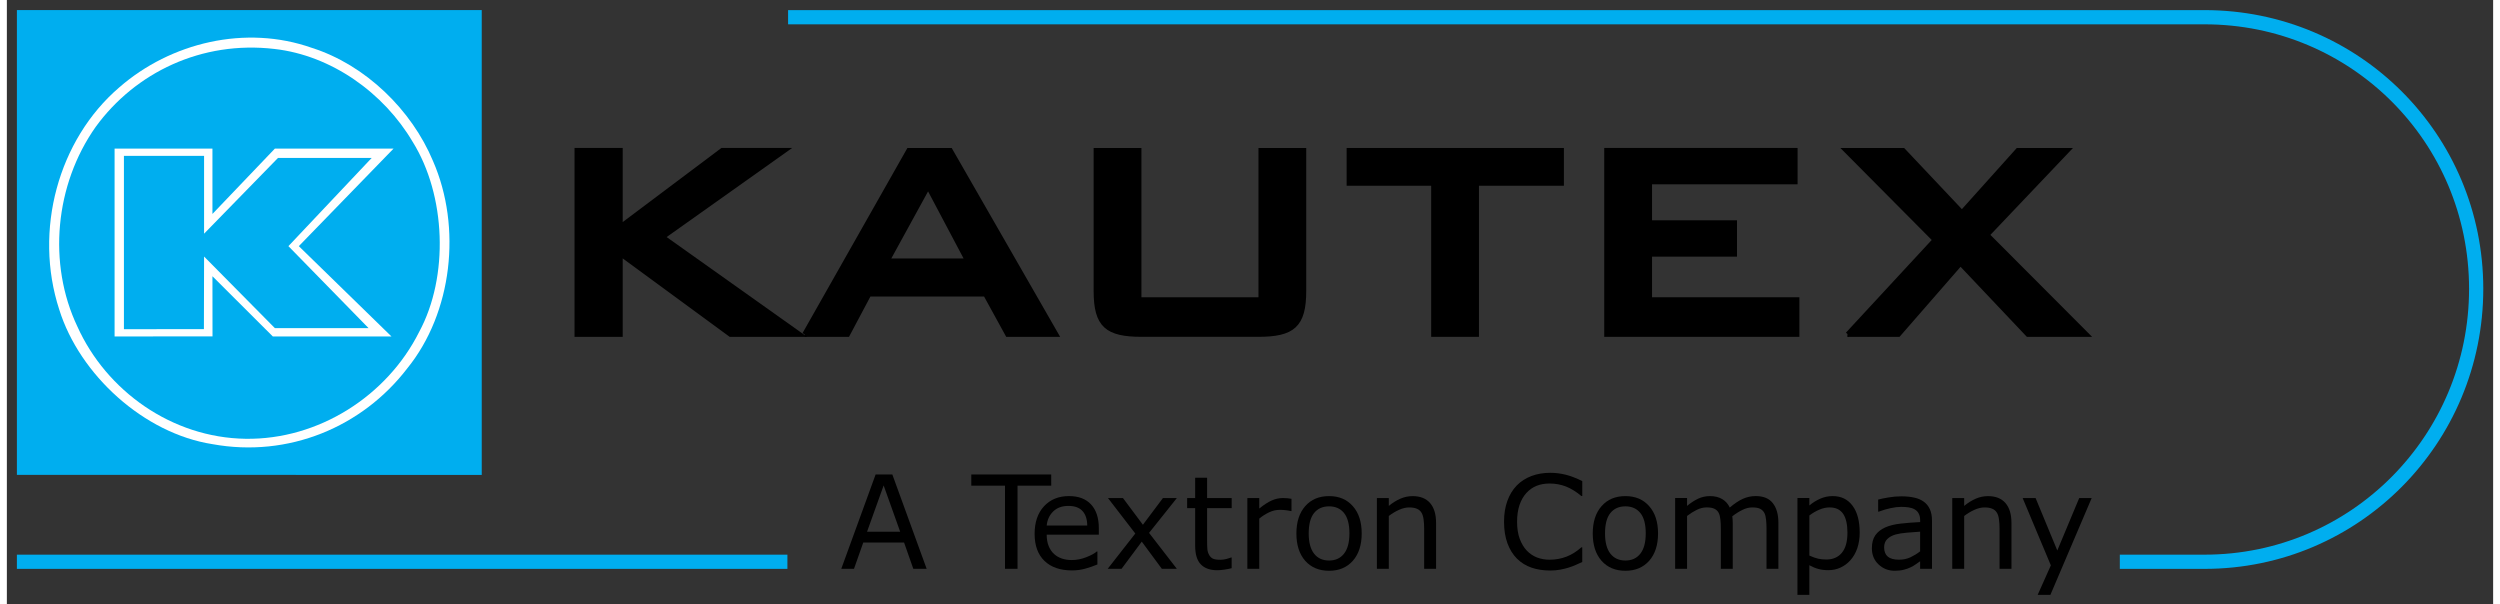 <?xml version="1.0" encoding="UTF-8" standalone="no"?>
<svg xmlns:dc="http://purl.org/dc/elements/1.1/" xmlns:cc="http://creativecommons.org/ns#" xmlns:rdf="http://www.w3.org/1999/02/22-rdf-syntax-ns#" xmlns:svg="http://www.w3.org/2000/svg" xmlns="http://www.w3.org/2000/svg" version="1.1" width="120" height="29" id="svg4688" viewBox="0 0 893 217">
  <rect x="0" y="0" width="893" height="217" fill="#333333" stroke="none"/>
  <defs id="defs4690">
    <clipPath id="clipPath4505">
      <path d="m 432.648,376.451 112.615,0 0,26.703 -112.615,0 0,-26.703 z" id="path4507"/>
    </clipPath>
    <clipPath id="clipPath4441">
      <path d="m 432.648,376.451 112.615,0 0,26.703 -112.615,0 0,-26.703 z" id="path4443"/>
    </clipPath>
  </defs>
  <g transform="translate(44.67,-514.704)" id="layer1">
    <g transform="matrix(6.293,0,0,6.293,-1629.882,-641.127)" id="g4783">
      <path d="m 279.004,210.775 -26.531,-0.002 0,-26.529 26.531,0" id="path4435" style="fill:#00aeef;fill-opacity:1;fill-rule:nonzero;stroke:none"/>
      <g transform="matrix(1.25,0,0,-1.25,-288.337,688.187)" id="g4437">
        <g clip-path="url(#clipPath4441)" id="g4439">
          <path d="m 432.648,377.964 35.182,0" id="path4445" style="fill:none;stroke:#00aeef;stroke-width:0.649;stroke-linecap:butt;stroke-linejoin:miter;stroke-miterlimit:3.864;stroke-opacity:1;stroke-dasharray:none"/>
        </g>
      </g>
      <path d="m 284.443,202.752 2.464,0 0,-4.616 6.294,4.616 3.929,0 -7.819,-5.553 6.964,-4.942 -3.544,0 -5.824,4.372 0,-4.372 -2.464,0" id="path4447" style="fill:#000000;fill-opacity:1;fill-rule:evenodd;stroke:none"/>
      <path d="m 284.443,202.752 2.464,0 0,-4.616 6.294,4.616 3.929,0 -7.819,-5.553 6.964,-4.942 -3.544,0 -5.824,4.372 0,-4.372 -2.464,0 0,10.495 z" id="path4449" style="fill:none;stroke:#000000;stroke-width:0.285;stroke-linecap:butt;stroke-linejoin:miter;stroke-miterlimit:3.864;stroke-opacity:1;stroke-dasharray:none"/>
      <path d="m 302.14,198.562 2.341,-4.27 2.261,4.27 -4.603,0 z m -4.704,4.19 2.444,0 1.221,-2.297 6.659,0 1.262,2.297 2.749,0 -6.027,-10.494 -2.362,0" id="path4451" style="fill:#000000;fill-opacity:1;fill-rule:evenodd;stroke:none"/>
      <path d="m 302.14,198.562 2.341,-4.27 2.261,4.27 -4.603,0 z m -4.704,4.19 2.444,0 1.221,-2.299 6.659,0 1.262,2.299 2.749,0 -6.027,-10.495 -2.361,0 -5.946,10.495 z" id="path4453" style="fill:none;stroke:#000000;stroke-width:0.285;stroke-linecap:butt;stroke-linejoin:miter;stroke-miterlimit:3.864;stroke-opacity:1;stroke-dasharray:none"/>
      <path d="m 316.514,192.257 -2.444,0 0,8.012 c 0,1.974 0.631,2.482 2.606,2.482 l 6.639,0 c 1.975,0 2.605,-0.509 2.605,-2.482 l 0,-8.012 -2.441,0 0,8.521 -6.965,0 0,-8.521" id="path4455" style="fill:#000000;fill-opacity:1;fill-rule:evenodd;stroke:none"/>
      <path d="m 316.514,192.257 -2.444,0 0,8.012 c 0,1.974 0.631,2.482 2.606,2.482 l 6.639,0 c 1.975,0 2.605,-0.509 2.605,-2.482 l 0,-8.012 -2.441,0 0,8.521 -6.965,0 0,-8.521 z" id="path4457" style="fill:none;stroke:#000000;stroke-width:0.285;stroke-linecap:butt;stroke-linejoin:miter;stroke-miterlimit:3.864;stroke-opacity:1;stroke-dasharray:none"/>
      <path d="m 335.778,194.128 4.848,0 0,-1.87 -12.116,0 0,1.87 4.826,0 0,8.624 2.442,0" id="path4459" style="fill:#000000;fill-opacity:1;fill-rule:evenodd;stroke:none"/>
      <path d="m 335.778,194.128 4.848,0 0,-1.87 -12.116,0 0,1.87 4.826,0 0,8.624 2.442,0 0,-8.624 z" id="path4461" style="fill:none;stroke:#000000;stroke-width:0.285;stroke-linecap:butt;stroke-linejoin:miter;stroke-miterlimit:3.864;stroke-opacity:1;stroke-dasharray:none"/>
      <path d="m 343.213,202.752 10.854,0 0,-1.974 -8.41,0 0,-2.603 4.848,0 0,-1.79 -4.848,0 0,-2.339 8.307,0 0,-1.79 -10.751,0" id="path4463" style="fill:#000000;fill-opacity:1;fill-rule:evenodd;stroke:none"/>
      <path d="m 343.213,202.752 10.854,0 0,-1.974 -8.41,0 0,-2.603 4.848,0 0,-1.79 -4.848,0 0,-2.339 8.307,0 0,-1.79 -10.751,0 0,10.495 z" id="path4465" style="fill:none;stroke:#000000;stroke-width:0.285;stroke-linecap:butt;stroke-linejoin:miter;stroke-miterlimit:3.864;stroke-opacity:1;stroke-dasharray:none"/>
      <path d="m 356.969,202.752 2.891,0 3.544,-4.067 3.849,4.067 3.319,0 -5.66,-5.675 4.581,-4.82 -2.811,0 -3.196,3.56 -3.36,-3.56 -3.237,0 5.07,5.105" id="path4467" style="fill:#000000;fill-opacity:1;fill-rule:evenodd;stroke:none"/>
      <path d="m 356.969,202.752 2.891,0 3.544,-4.067 3.849,4.067 3.319,0 -5.66,-5.675 4.581,-4.82 -2.811,0 -3.196,3.56 -3.36,-3.56 -3.237,0 5.07,5.105 -4.989,5.39 z" id="path4469" style="fill:none;stroke:#000000;stroke-width:0.285;stroke-linecap:butt;stroke-linejoin:miter;stroke-miterlimit:3.864;stroke-opacity:1;stroke-dasharray:none"/>
      <path d="m 302.887,214.019 -0.944,-2.644 -0.948,2.644 1.891,0 z m 1.511,2.115 -0.762,0 -0.527,-1.501 -2.329,0 -0.529,1.501 -0.726,0 1.96,-5.384 0.954,0" id="path4471" style="fill:#000000;fill-opacity:1;fill-rule:evenodd;stroke:none"/>
      <path d="m 311.508,211.387 -1.923,0 0,4.747 -0.716,0 0,-4.747 -1.924,0 0,-0.636 4.562,0" id="path4473" style="fill:#000000;fill-opacity:1;fill-rule:evenodd;stroke:none"/>
      <path d="m 313.563,213.664 c -0.002,-0.356 -0.092,-0.632 -0.271,-0.828 -0.176,-0.195 -0.445,-0.292 -0.806,-0.292 -0.364,0 -0.654,0.107 -0.871,0.321 -0.214,0.215 -0.336,0.481 -0.365,0.799 l 2.314,0 z m 0.661,0.521 -2.975,0 c 0,0.247 0.037,0.465 0.113,0.651 0.074,0.182 0.176,0.333 0.306,0.451 0.126,0.115 0.274,0.203 0.445,0.26 0.172,0.059 0.364,0.087 0.571,0.087 0.274,0 0.55,-0.055 0.829,-0.164 0.278,-0.11 0.477,-0.219 0.595,-0.325 l 0.036,0 0,0.741 c -0.229,0.096 -0.461,0.177 -0.701,0.241 -0.239,0.066 -0.49,0.099 -0.751,0.099 -0.67,0 -1.194,-0.181 -1.569,-0.542 -0.378,-0.364 -0.564,-0.879 -0.564,-1.546 0,-0.661 0.179,-1.186 0.537,-1.574 0.361,-0.388 0.836,-0.581 1.425,-0.581 0.544,0 0.964,0.158 1.258,0.476 0.296,0.319 0.445,0.771 0.445,1.356 l 0,0.369" id="path4475" style="fill:#000000;fill-opacity:1;fill-rule:evenodd;stroke:none"/>
      <path d="m 318.677,216.134 -0.856,0 -1.146,-1.551 -1.154,1.551 -0.791,0 1.576,-2.014 -1.561,-2.025 0.856,0 1.139,1.525 1.143,-1.525 0.795,0 -1.587,1.989" id="path4477" style="fill:#000000;fill-opacity:1;fill-rule:evenodd;stroke:none"/>
      <path d="m 321.807,216.098 c -0.128,0.034 -0.269,0.061 -0.42,0.083 -0.15,0.022 -0.282,0.034 -0.401,0.034 -0.412,0 -0.725,-0.111 -0.94,-0.334 -0.215,-0.221 -0.323,-0.576 -0.323,-1.065 l 0,-2.147 -0.458,0 0,-0.573 0.458,0 0,-1.16 0.681,0 0,1.16 1.403,0 0,0.573 -1.403,0 0,1.839 c 0,0.214 0.005,0.38 0.015,0.5 0.009,0.117 0.043,0.229 0.1,0.331 0.052,0.098 0.125,0.169 0.217,0.215 0.094,0.043 0.236,0.064 0.427,0.064 0.109,0 0.225,-0.015 0.345,-0.046 0.121,-0.034 0.209,-0.061 0.261,-0.084 l 0.036,0 0,0.611" id="path4479" style="fill:#000000;fill-opacity:1;fill-rule:evenodd;stroke:none"/>
      <path d="m 325.22,212.837 -0.036,0 c -0.101,-0.022 -0.2,-0.04 -0.296,-0.049 -0.094,-0.013 -0.206,-0.019 -0.336,-0.019 -0.21,0 -0.411,0.046 -0.606,0.14 -0.196,0.091 -0.385,0.211 -0.565,0.359 l 0,2.866 -0.679,0 0,-4.039 0.679,0 0,0.598 c 0.27,-0.217 0.507,-0.37 0.713,-0.46 0.206,-0.091 0.417,-0.138 0.632,-0.138 0.119,0 0.204,0.004 0.258,0.011 0.051,0.005 0.131,0.015 0.237,0.033 l 0,0.698" id="path4481" style="fill:#000000;fill-opacity:1;fill-rule:evenodd;stroke:none"/>
      <path d="m 328.528,214.117 c 0,-0.522 -0.102,-0.911 -0.307,-1.165 -0.204,-0.254 -0.49,-0.383 -0.854,-0.383 -0.367,0 -0.655,0.129 -0.859,0.383 -0.203,0.254 -0.305,0.642 -0.305,1.165 0,0.505 0.102,0.891 0.307,1.153 0.204,0.261 0.49,0.391 0.856,0.391 0.361,0 0.645,-0.129 0.85,-0.388 0.207,-0.26 0.311,-0.645 0.311,-1.156 m 0.701,0 c 0,0.657 -0.169,1.176 -0.506,1.559 -0.338,0.38 -0.789,0.57 -1.356,0.57 -0.571,0 -1.025,-0.19 -1.363,-0.57 -0.335,-0.383 -0.502,-0.901 -0.502,-1.559 0,-0.657 0.168,-1.177 0.502,-1.558 0.338,-0.385 0.791,-0.575 1.363,-0.575 0.568,0 1.019,0.19 1.356,0.575 0.338,0.38 0.506,0.9 0.506,1.558" id="path4483" style="fill:#000000;fill-opacity:1;fill-rule:evenodd;stroke:none"/>
      <path d="m 333.472,216.134 -0.679,0 0,-2.299 c 0,-0.186 -0.011,-0.359 -0.033,-0.521 -0.022,-0.164 -0.062,-0.291 -0.12,-0.384 -0.06,-0.1 -0.146,-0.175 -0.26,-0.223 -0.113,-0.051 -0.26,-0.076 -0.441,-0.076 -0.185,0 -0.379,0.046 -0.581,0.138 -0.203,0.09 -0.396,0.207 -0.583,0.35 l 0,3.015 -0.68,0 0,-4.039 0.68,0 0,0.449 c 0.212,-0.176 0.431,-0.312 0.659,-0.412 0.226,-0.098 0.458,-0.146 0.698,-0.147 0.436,0 0.769,0.131 0.998,0.394 0.228,0.264 0.343,0.641 0.343,1.136 l 0,2.62" id="path4485" style="fill:#000000;fill-opacity:1;fill-rule:evenodd;stroke:none"/>
      <path d="m 341.817,215.744 c -0.133,0.059 -0.253,0.111 -0.361,0.163 -0.106,0.05 -0.246,0.104 -0.42,0.159 -0.145,0.046 -0.306,0.085 -0.48,0.116 -0.171,0.034 -0.361,0.05 -0.568,0.05 -0.391,0 -0.746,-0.054 -1.066,-0.163 -0.319,-0.111 -0.596,-0.282 -0.833,-0.516 -0.23,-0.23 -0.411,-0.52 -0.541,-0.871 -0.13,-0.354 -0.196,-0.766 -0.196,-1.232 0,-0.445 0.062,-0.84 0.189,-1.19 0.125,-0.349 0.306,-0.645 0.541,-0.886 0.23,-0.233 0.506,-0.411 0.829,-0.535 0.326,-0.122 0.685,-0.184 1.081,-0.184 0.289,0 0.576,0.035 0.865,0.105 0.287,0.07 0.609,0.193 0.96,0.369 l 0,0.85 -0.054,0 c -0.296,-0.249 -0.591,-0.43 -0.881,-0.544 -0.292,-0.113 -0.605,-0.169 -0.938,-0.169 -0.273,0 -0.519,0.045 -0.738,0.133 -0.217,0.087 -0.411,0.224 -0.581,0.41 -0.166,0.181 -0.296,0.409 -0.391,0.686 -0.091,0.275 -0.138,0.593 -0.138,0.955 0,0.378 0.051,0.704 0.152,0.975 0.104,0.273 0.236,0.495 0.398,0.665 0.169,0.179 0.365,0.311 0.59,0.399 0.225,0.084 0.464,0.126 0.715,0.126 0.344,0 0.667,-0.059 0.969,-0.177 0.301,-0.117 0.584,-0.296 0.845,-0.531 l 0.051,0 0,0.839" id="path4487" style="fill:#000000;fill-opacity:1;fill-rule:evenodd;stroke:none"/>
      <path d="m 345.44,214.117 c 0,-0.522 -0.101,-0.911 -0.306,-1.165 -0.205,-0.254 -0.489,-0.383 -0.854,-0.383 -0.369,0 -0.655,0.129 -0.86,0.383 -0.204,0.254 -0.304,0.642 -0.304,1.165 0,0.505 0.101,0.891 0.307,1.153 0.205,0.261 0.491,0.391 0.856,0.391 0.362,0 0.645,-0.129 0.85,-0.388 0.207,-0.26 0.31,-0.645 0.31,-1.156 m 0.703,0 c 0,0.657 -0.169,1.176 -0.506,1.559 -0.338,0.38 -0.79,0.57 -1.356,0.57 -0.571,0 -1.026,-0.19 -1.363,-0.57 -0.336,-0.383 -0.502,-0.901 -0.502,-1.559 0,-0.657 0.166,-1.177 0.502,-1.558 0.336,-0.385 0.791,-0.575 1.363,-0.575 0.566,0 1.019,0.19 1.356,0.575 0.338,0.38 0.506,0.9 0.506,1.558" id="path4489" style="fill:#000000;fill-opacity:1;fill-rule:evenodd;stroke:none"/>
      <path d="m 353.012,216.134 -0.679,0 0,-2.299 c 0,-0.174 -0.009,-0.341 -0.025,-0.502 -0.016,-0.163 -0.048,-0.291 -0.098,-0.388 -0.056,-0.104 -0.135,-0.181 -0.239,-0.234 -0.104,-0.054 -0.254,-0.08 -0.449,-0.08 -0.19,0 -0.381,0.048 -0.571,0.145 -0.19,0.092 -0.38,0.212 -0.571,0.361 0.007,0.055 0.014,0.12 0.019,0.195 0.005,0.072 0.006,0.145 0.007,0.217 l 0,2.584 -0.68,0 0,-2.299 c 0,-0.179 -0.007,-0.346 -0.025,-0.506 -0.015,-0.161 -0.048,-0.291 -0.099,-0.388 -0.055,-0.104 -0.135,-0.18 -0.239,-0.23 -0.104,-0.054 -0.251,-0.08 -0.448,-0.08 -0.186,0 -0.372,0.046 -0.56,0.138 -0.185,0.09 -0.371,0.207 -0.557,0.35 l 0,3.015 -0.68,0 0,-4.039 0.68,0 0,0.449 c 0.212,-0.176 0.424,-0.312 0.634,-0.412 0.211,-0.098 0.436,-0.146 0.676,-0.147 0.274,0 0.506,0.059 0.698,0.172 0.191,0.116 0.335,0.278 0.429,0.482 0.276,-0.233 0.526,-0.399 0.752,-0.5 0.228,-0.102 0.469,-0.154 0.726,-0.155 0.445,0 0.77,0.135 0.98,0.405 0.212,0.268 0.318,0.642 0.318,1.125 l 0,2.62" id="path4491" style="fill:#000000;fill-opacity:1;fill-rule:evenodd;stroke:none"/>
      <path d="m 356.952,214.084 c 0,-0.487 -0.084,-0.851 -0.249,-1.093 -0.166,-0.24 -0.422,-0.36 -0.766,-0.361 -0.196,0 -0.393,0.043 -0.59,0.128 -0.198,0.083 -0.386,0.194 -0.568,0.331 l 0,2.289 c 0.193,0.087 0.359,0.146 0.496,0.177 0.139,0.031 0.296,0.048 0.472,0.048 0.379,0 0.674,-0.129 0.886,-0.384 0.211,-0.255 0.318,-0.634 0.318,-1.135 m 0.701,-0.018 c 0,0.326 -0.048,0.627 -0.14,0.9 -0.094,0.269 -0.228,0.499 -0.399,0.686 -0.159,0.179 -0.347,0.316 -0.564,0.415 -0.214,0.098 -0.443,0.145 -0.682,0.145 -0.21,0 -0.401,-0.022 -0.573,-0.069 -0.168,-0.045 -0.34,-0.116 -0.516,-0.214 l 0,1.692 -0.68,0 0,-5.527 0.68,0 0,0.424 c 0.181,-0.152 0.384,-0.279 0.606,-0.38 0.228,-0.102 0.469,-0.155 0.724,-0.155 0.487,0 0.865,0.184 1.136,0.552 0.273,0.366 0.407,0.876 0.407,1.53" id="path4493" style="fill:#000000;fill-opacity:1;fill-rule:evenodd;stroke:none"/>
      <path d="m 361.1,215.139 0,-1.124 c -0.207,0.013 -0.453,0.03 -0.734,0.055 -0.28,0.024 -0.502,0.059 -0.665,0.105 -0.195,0.055 -0.354,0.142 -0.475,0.259 -0.12,0.116 -0.18,0.276 -0.18,0.482 0,0.23 0.07,0.405 0.21,0.524 0.14,0.115 0.352,0.174 0.639,0.174 0.24,0 0.458,-0.046 0.655,-0.138 0.198,-0.095 0.381,-0.206 0.55,-0.338 m 0.676,0.995 -0.676,0 0,-0.43 c -0.06,0.041 -0.142,0.099 -0.246,0.172 -0.101,0.072 -0.2,0.13 -0.296,0.174 -0.113,0.056 -0.244,0.101 -0.39,0.138 -0.147,0.039 -0.32,0.058 -0.516,0.059 -0.365,0 -0.672,-0.121 -0.926,-0.362 -0.254,-0.24 -0.38,-0.547 -0.38,-0.921 0,-0.306 0.065,-0.554 0.195,-0.741 0.133,-0.19 0.321,-0.34 0.564,-0.449 0.246,-0.109 0.542,-0.181 0.885,-0.219 0.346,-0.04 0.715,-0.068 1.111,-0.087 l 0,-0.105 c 0,-0.155 -0.028,-0.282 -0.084,-0.384 -0.052,-0.101 -0.13,-0.18 -0.231,-0.237 -0.096,-0.056 -0.212,-0.094 -0.346,-0.113 -0.135,-0.02 -0.276,-0.029 -0.424,-0.029 -0.179,0 -0.376,0.024 -0.596,0.072 -0.22,0.045 -0.445,0.113 -0.68,0.201 l -0.036,0 0,-0.69 c 0.134,-0.036 0.324,-0.076 0.575,-0.119 0.251,-0.044 0.499,-0.065 0.741,-0.065 0.285,0 0.531,0.024 0.741,0.072 0.212,0.044 0.395,0.124 0.55,0.237 0.151,0.111 0.268,0.255 0.346,0.431 0.08,0.175 0.12,0.394 0.12,0.654 l 0,2.74" id="path4495" style="fill:#000000;fill-opacity:1;fill-rule:evenodd;stroke:none"/>
      <path d="m 366.313,216.134 -0.68,0 0,-2.299 c 0,-0.186 -0.01,-0.359 -0.033,-0.521 -0.021,-0.164 -0.061,-0.291 -0.12,-0.384 -0.06,-0.1 -0.146,-0.175 -0.26,-0.223 -0.114,-0.051 -0.26,-0.076 -0.44,-0.076 -0.186,0 -0.381,0.046 -0.583,0.138 -0.203,0.09 -0.396,0.207 -0.583,0.35 l 0,3.015 -0.68,0 0,-4.039 0.68,0 0,0.449 c 0.212,-0.176 0.431,-0.312 0.659,-0.412 0.226,-0.098 0.459,-0.146 0.698,-0.147 0.436,0 0.769,0.131 0.998,0.394 0.229,0.264 0.344,0.641 0.344,1.136 l 0,2.62" id="path4497" style="fill:#000000;fill-opacity:1;fill-rule:evenodd;stroke:none"/>
      <path d="m 370.892,212.095 -2.357,5.527 -0.726,0 0.752,-1.685 -1.61,-3.842 0.739,0 1.239,2.994 1.251,-2.994" id="path4499" style="fill:#000000;fill-opacity:1;fill-rule:evenodd;stroke:none"/>
      <g transform="matrix(1.25,0,0,-1.25,-288.337,688.187)" id="g4501">
        <g clip-path="url(#clipPath4505)" id="g4503">
          <path d="m 468.185,402.828 64.352,0 c 6.874,0 12.402,-5.528 12.402,-12.401 0,-6.874 -5.528,-12.463 -12.402,-12.463 l -3.545,0" id="path4509" style="fill:none;stroke:#00aeef;stroke-width:0.649;stroke-linecap:square;stroke-linejoin:miter;stroke-miterlimit:3.864;stroke-opacity:1;stroke-dasharray:none"/>
        </g>
      </g>
      <path d="m 276.225,192.865 c 1.651,3.779 1.101,8.655 -1.468,11.825 -2.567,3.353 -6.785,5.12 -11.125,4.329 -3.913,-0.611 -7.58,-3.962 -8.742,-7.681 -1.468,-4.51 -0.061,-9.691 3.424,-12.679 2.934,-2.56 7.213,-3.596 11.004,-2.255 3.056,0.975 5.685,3.535 6.907,6.461" id="path4511" style="fill:#ffffff;fill-opacity:1;fill-rule:nonzero;stroke:none"/>
      <path d="m 275.064,191.767 c 1.895,3.047 2.079,7.681 0.366,10.85 -1.834,3.658 -5.746,6.157 -9.904,6.096 -4.218,-0.061 -7.946,-2.743 -9.598,-6.401 -1.711,-3.596 -1.282,-8.106 1.04,-11.398 2.263,-3.109 6.053,-4.938 10.209,-4.45 3.24,0.366 6.235,2.499 7.886,5.303" id="path4513" style="fill:#00aeef;fill-opacity:1;fill-rule:nonzero;stroke:none"/>
      <path d="m 263.633,195.882 3.564,-3.731 6.774,0 -5.407,5.567 5.287,5.154 -6.772,0 -3.445,-3.436 0.004,3.433 -5.589,0.004 0,-10.721 5.585,0 0,3.731 z m -0.476,1.125 4.219,-4.324 5.348,0 -4.754,5.035 4.575,4.679 -5.348,0 -4.04,-4.086 -0.01,4.143 -4.565,0.004 0,-9.893 4.575,0" id="path4515" style="fill:#ffffff;fill-opacity:1;fill-rule:evenodd;stroke:none"/>
    </g>
  </g>
</svg>
